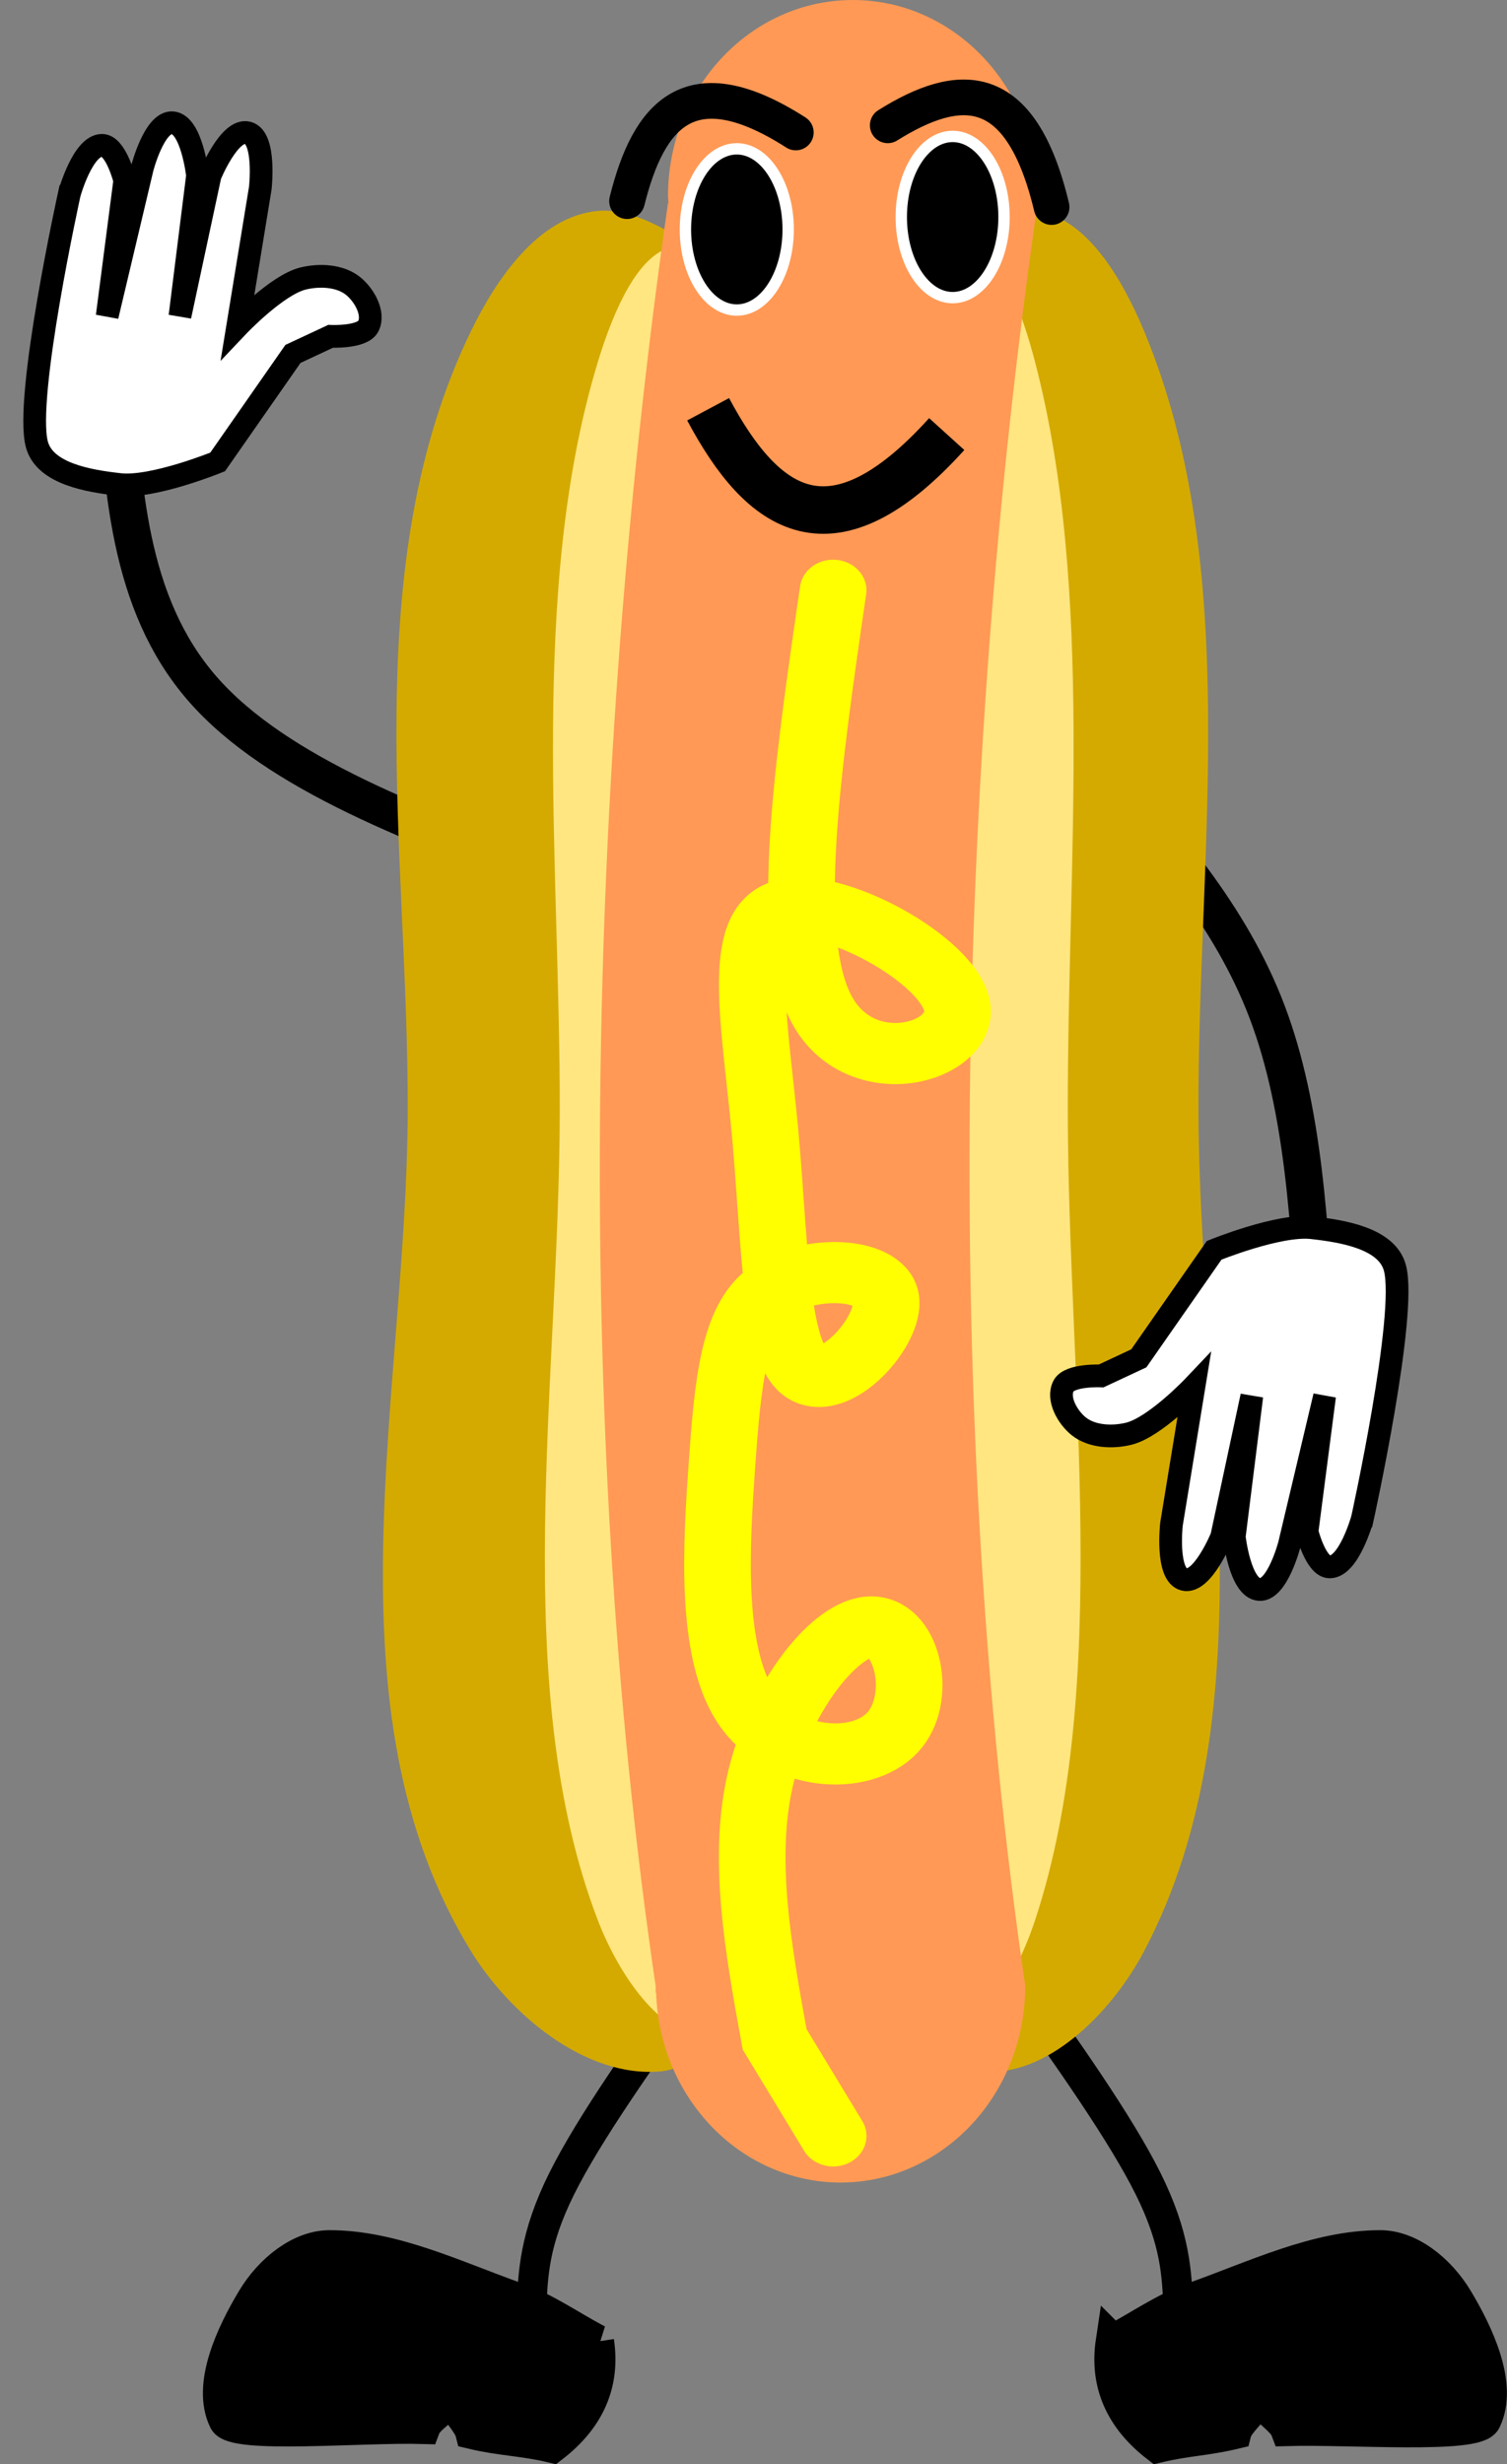 <?xml version="1.0" encoding="UTF-8" standalone="no"?>
<!-- Created with Inkscape (http://www.inkscape.org/) -->

<svg
   width="265.292"
   height="433.536"
   viewBox="0 0 70.192 114.706"
   version="1.1"
   id="svg5"
   inkscape:version="1.4 (1:1.4+202410161351+e7c3feb100)"
   sodipodi:docname="hotdogman.svg"
   inkscape:export-filename="hotdogman.png"
   inkscape:export-xdpi="44.287014"
   inkscape:export-ydpi="44.287014"
   xmlns:inkscape="http://www.inkscape.org/namespaces/inkscape"
   xmlns:sodipodi="http://sodipodi.sourceforge.net/DTD/sodipodi-0.dtd"
   xmlns="http://www.w3.org/2000/svg"
   xmlns:svg="http://www.w3.org/2000/svg"
   xmlns:rdf="http://www.w3.org/1999/02/22-rdf-syntax-ns#"
   xmlns:cc="http://creativecommons.org/ns#"
   xmlns:dc="http://purl.org/dc/elements/1.1/">
  <rect x="0" y="0" width="70.192" height="114.706" fill="#808080" stroke="none"/>
  <title
     id="title26">Hot Dog Man</title>
  <sodipodi:namedview
     id="namedview7"
     pagecolor="#ffffff"
     bordercolor="#666666"
     borderopacity="1.0"
     inkscape:showpageshadow="2"
     inkscape:pageopacity="0.0"
     inkscape:pagecheckerboard="0"
     inkscape:deskcolor="#d1d1d1"
     inkscape:document-units="px"
     showgrid="false"
     inkscape:zoom="0.5"
     inkscape:cx="146"
     inkscape:cy="160"
     inkscape:window-width="1366"
     inkscape:window-height="703"
     inkscape:window-x="0"
     inkscape:window-y="0"
     inkscape:window-maximized="1"
     inkscape:current-layer="layer1">
    <inkscape:grid
       id="grid1"
       units="px"
       originx="-62.796"
       originy="-35.454"
       spacingx="0.265"
       spacingy="0.265"
       empcolor="#3f3fff"
       empopacity="0.251"
       color="#3f3fff"
       opacity="0.125"
       empspacing="5"
       enabled="true"
       visible="false" />
  </sodipodi:namedview>
  <defs
     id="defs2">
    <inkscape:path-effect
       effect="bspline"
       id="path-effect26"
       is_visible="true"
       lpeversion="1.3"
       weight="33.333"
       steps="2"
       helper_size="0"
       apply_no_weight="true"
       apply_with_weight="true"
       only_selected="false"
       uniform="false" />
    <inkscape:path-effect
       effect="bspline"
       id="path-effect22"
       is_visible="true"
       lpeversion="1.3"
       weight="33.333"
       steps="2"
       helper_size="0"
       apply_no_weight="true"
       apply_with_weight="true"
       only_selected="false"
       uniform="false" />
    <inkscape:path-effect
       effect="bspline"
       id="path-effect18"
       is_visible="true"
       lpeversion="1.3"
       weight="33.333"
       steps="2"
       helper_size="0"
       apply_no_weight="true"
       apply_with_weight="true"
       only_selected="false"
       uniform="false" />
    <inkscape:path-effect
       effect="bspline"
       id="path-effect14"
       is_visible="true"
       lpeversion="1.3"
       weight="33.333"
       steps="2"
       helper_size="0"
       apply_no_weight="true"
       apply_with_weight="true"
       only_selected="false"
       uniform="false" />
    <inkscape:path-effect
       effect="bspline"
       id="path-effect13"
       is_visible="true"
       lpeversion="1.3"
       weight="33.333"
       steps="2"
       helper_size="0"
       apply_no_weight="true"
       apply_with_weight="true"
       only_selected="false"
       uniform="false" />
    <inkscape:path-effect
       effect="bspline"
       id="path-effect12"
       is_visible="true"
       lpeversion="1.3"
       weight="33.333"
       steps="2"
       helper_size="0"
       apply_no_weight="true"
       apply_with_weight="true"
       only_selected="false"
       uniform="false" />
    <inkscape:path-effect
       effect="bspline"
       id="path-effect11"
       is_visible="true"
       lpeversion="1.3"
       weight="33.333"
       steps="2"
       helper_size="0"
       apply_no_weight="true"
       apply_with_weight="true"
       only_selected="false"
       uniform="false" />
    <inkscape:path-effect
       effect="bspline"
       id="path-effect10"
       is_visible="true"
       lpeversion="1.3"
       weight="33.333"
       steps="2"
       helper_size="0"
       apply_no_weight="true"
       apply_with_weight="true"
       only_selected="false"
       uniform="false" />
    <inkscape:path-effect
       effect="bspline"
       id="path-effect9"
       is_visible="true"
       lpeversion="1.3"
       weight="33.333"
       steps="2"
       helper_size="0"
       apply_no_weight="true"
       apply_with_weight="true"
       only_selected="false"
       uniform="false" />
    <inkscape:path-effect
       effect="bspline"
       id="path-effect8"
       is_visible="true"
       lpeversion="1.3"
       weight="33.333"
       steps="2"
       helper_size="0"
       apply_no_weight="true"
       apply_with_weight="true"
       only_selected="false"
       uniform="false" />
    <inkscape:path-effect
       effect="bspline"
       id="path-effect7"
       is_visible="true"
       lpeversion="1.3"
       weight="33.333"
       steps="2"
       helper_size="0"
       apply_no_weight="true"
       apply_with_weight="true"
       only_selected="false"
       uniform="false" />
    <inkscape:path-effect
       effect="bspline"
       id="path-effect6"
       is_visible="true"
       lpeversion="1.3"
       weight="33.333"
       steps="2"
       helper_size="0"
       apply_no_weight="true"
       apply_with_weight="true"
       only_selected="false"
       uniform="false" />
  </defs>
  <g
     inkscape:label="Layer 1"
     inkscape:groupmode="layer"
     id="layer1"
     transform="translate(-62.796,-35.454)">
    <path
       style="fill:none;stroke:#000000;stroke-width:2.117;stroke-linecap:butt;stroke-linejoin:miter;stroke-opacity:1"
       d="M 75.458,78.486 C 71.648,74.197 67.839,69.907 65.758,64.41 63.676,58.914 63.324,52.211 62.971,45.508"
       id="path24"
       inkscape:path-effect="#path-effect26"
       inkscape:original-d="M 75.457622,78.486462 C 71.648137,74.19653 67.838651,69.906598 64.029166,65.616666 63.676388,58.913888 63.323611,52.211109 62.970833,45.508333"
       sodipodi:nodetypes="ccc"
       transform="matrix(-0.82,0,0,-0.82,175.74,135.38)" />
    <g
       id="g15"
       transform="translate(0,-4.763)">
      <path
         style="fill:none;stroke:#000000;stroke-width:1.806;stroke-linecap:round;stroke-linejoin:miter;stroke-opacity:1"
         d="m 95.074,132.292 c -3.252,3.49 -6.503,6.981 -8.17,9.534 -1.666,2.553 -1.747,4.169 -1.828,5.785"
         id="path14"
         inkscape:path-effect="#path-effect14"
         inkscape:original-d="m 95.073604,132.29166 c -3.251711,3.49045 -6.503419,6.9809 -9.755129,10.47135 -0.0808,1.61589 -0.161589,3.23176 -0.242383,4.84764"
         transform="matrix(0.767,0,0,1.007,22.3,-0.951)" />
      <path
         style="fill:#000000;stroke:#000000;stroke-width:1.587;stroke-linecap:butt;stroke-linejoin:miter;stroke-opacity:1"
         d="m 90.605,149.212 c -1.24,-0.651 -2.43,-1.497 -3.72,-1.952 -2.877,-1.014 -5.762,-2.44 -8.741,-2.44 -1.331,1e-5 -2.71,1.068 -3.534,2.44 -0.922,1.536 -2.11,3.969 -1.302,5.612 0.388,0.788 6.301,0.233 9.215,0.314 0.186,-0.488 1.089,-0.928 1.275,-1.416 0.124,0.488 0.869,1.167 0.993,1.655 1.364,0.325 2.354,0.312 3.717,0.637 1.687,-1.303 2.386,-2.919 2.096,-4.85 z"
         id="path15"
         sodipodi:nodetypes="cssssccccc" />
    </g>
    <g
       id="g17"
       transform="matrix(-1,0,0,1,205.23,-4.763)">
      <path
         style="fill:none;stroke:#000000;stroke-width:1.806;stroke-linecap:round;stroke-linejoin:miter;stroke-opacity:1"
         d="m 95.074,132.292 c -3.252,3.49 -6.503,6.981 -8.17,9.534 -1.666,2.553 -1.747,4.169 -1.828,5.785"
         id="path16"
         inkscape:path-effect="#path-effect18"
         inkscape:original-d="m 95.073604,132.29166 c -3.251711,3.49045 -6.503419,6.9809 -9.755129,10.47135 -0.0808,1.61589 -0.161589,3.23176 -0.242383,4.84764"
         transform="matrix(0.767,0,0,1.007,22.3,-0.951)" />
      <path
         style="fill:#000000;stroke:#000000;stroke-width:1.587;stroke-linecap:butt;stroke-linejoin:miter;stroke-opacity:1"
         d="m 90.605,149.212 c -1.24,-0.651 -2.43,-1.497 -3.72,-1.952 -2.877,-1.014 -5.762,-2.44 -8.741,-2.44 -1.331,1e-5 -2.71,1.068 -3.534,2.44 -0.922,1.536 -2.11,3.969 -1.302,5.612 0.388,0.788 6.253,0.328 9.167,0.41 0.186,-0.488 1.137,-1.024 1.323,-1.512 0.124,0.488 1.013,1.167 1.137,1.655 1.364,0.325 2.21,0.312 3.574,0.637 1.687,-1.303 2.386,-2.919 2.096,-4.85 z"
         id="path17"
         sodipodi:nodetypes="cssssccccc" />
    </g>
    <g
       id="g5"
       transform="matrix(-1.15,0,0,1.091,217.808,-12.46)">
      <path
         style="fill:#d4aa00;stroke:none;stroke-width:0.238px;stroke-linecap:butt;stroke-linejoin:miter;stroke-opacity:1"
         d="m 99.483,58.037 c 0,0 -3.978,-5.424 -6.615,-5.121 -2.069,0.238 -3.541,2.928 -4.41,5.121 -4.004,10.11 -2.179,22.158 -2.205,33.286 -0.028,11.979 -2.984,25.493 2.205,35.847 1.333,2.66 3.978,5.424 6.615,5.121 2.069,-0.238 4.41,-5.121 4.41,-5.121 z"
         id="path4"
         sodipodi:nodetypes="caaaaacc" />
      <path
         style="fill:#ffe680;stroke:none;stroke-width:0.18px;stroke-linecap:butt;stroke-linejoin:miter;stroke-opacity:1"
         d="m 99.483,59.373 c 0,0 -2.387,-5.215 -3.969,-4.923 -1.241,0.229 -2.125,2.815 -2.646,4.923 -2.402,9.719 -1.307,21.302 -1.323,32 -0.017,11.516 -1.79,24.508 1.323,34.462 0.8,2.557 2.387,5.215 3.969,4.923 1.241,-0.229 2.646,-4.923 2.646,-4.923 z"
         id="path5"
         sodipodi:nodetypes="caaaaacc" />
    </g>
    <g
       id="g23"
       transform="translate(0.529,-7.408)">
      <path
         style="fill:none;stroke:#000000;stroke-width:2.117;stroke-linecap:butt;stroke-linejoin:miter;stroke-opacity:1"
         d="M 88.371,74.612 C 80.257,71.614 72.143,68.615 67.91,63.765 63.676,58.914 63.324,52.211 62.971,45.508"
         id="path22"
         inkscape:path-effect="#path-effect22"
         inkscape:original-d="M 88.370832,74.612499 C 80.256943,71.613888 72.143055,68.615277 64.029166,65.616666 63.676388,58.913888 63.323611,52.211109 62.970833,45.508333"
         sodipodi:nodetypes="ccc"
         transform="matrix(0.82,0,0,0.82,16.011,22.637)" />
      <path
         style="fill:#ffffff;stroke:#000000;stroke-width:1.058;stroke-linecap:butt;stroke-linejoin:miter;stroke-opacity:1"
         d="m 65.506,51.85 c 0,0 0.623,-2.235 1.52,-2.222 0.649,0.009 1.052,1.637 1.052,1.637 l -0.819,6.315 1.637,-6.899 c 0,0 0.562,-2.165 1.403,-2.105 0.904,0.065 1.169,2.456 1.169,2.456 l -0.819,6.548 1.403,-6.548 c 0,0 0.898,-2.206 1.754,-1.988 0.852,0.217 0.585,2.573 0.585,2.573 l -1.052,6.432 c 0,0 1.821,-1.922 3.04,-2.222 0.766,-0.188 1.726,-0.145 2.339,0.351 0.518,0.419 1.007,1.279 0.702,1.871 -0.277,0.538 -1.754,0.468 -1.754,0.468 l -1.754,0.819 -3.508,5.028 c 0,0 -3.01,1.227 -4.561,1.052 -1.421,-0.16 -3.49,-0.49 -3.859,-1.871 -0.581,-2.173 1.52,-11.694 1.52,-11.694 z"
         id="path23"
         sodipodi:nodetypes="cscccscccsccssscccssc" />
    </g>
    <g
       id="g3"
       transform="matrix(1.338,0,0,1.091,-33.62,-12.46)">
      <path
         style="fill:#d4aa00;stroke:none;stroke-width:0.238px;stroke-linecap:butt;stroke-linejoin:miter;stroke-opacity:1"
         d="m 99.483,58.037 c 0,0 -3.978,-5.424 -6.615,-5.121 -2.069,0.238 -3.541,2.928 -4.41,5.121 -4.004,10.11 -2.179,22.158 -2.205,33.286 -0.028,11.979 -2.984,25.493 2.205,35.847 1.333,2.66 3.978,5.424 6.615,5.121 2.069,-0.238 4.41,-5.121 4.41,-5.121 z"
         id="path2"
         sodipodi:nodetypes="caaaaacc" />
      <path
         style="fill:#ffe680;stroke:none;stroke-width:0.18px;stroke-linecap:butt;stroke-linejoin:miter;stroke-opacity:1"
         d="m 99.483,59.373 c 0,0 -2.387,-5.215 -3.969,-4.923 -1.241,0.229 -2.125,2.815 -2.646,4.923 -2.402,9.719 -1.307,21.302 -1.323,32 -0.017,11.516 -1.79,24.508 1.323,34.462 0.8,2.557 2.387,5.215 3.969,4.923 1.241,-0.229 2.646,-4.923 2.646,-4.923 z"
         id="path3"
         sodipodi:nodetypes="caaaaacc" />
    </g>
    <path
       id="path1"
       style="fill:#ff9955;stroke:none;stroke-width:1.038;stroke-linecap:round;stroke-linejoin:round;paint-order:markers fill stroke"
       d="m 102.517,35.454 c -4.754,0 -8.608,4.095 -8.608,9.146 0.005,0.103 0.012,0.206 0.021,0.308 h -0.021 c -3.774,26.318 -4.451,56.676 -0.574,82.994 v 0.308 h 0.021 c 0.156,4.922 3.952,8.828 8.587,8.837 4.64,-0.001 8.444,-3.91 8.6,-8.837 h 0.008 v -0.308 c -3.826,-26.112 -3.252,-56.471 0.574,-82.994 h -0.021 c 0.009,-0.103 0.015,-0.206 0.021,-0.308 0,-5.051 -3.854,-9.146 -8.608,-9.146 z"
       sodipodi:nodetypes="scccccccccccccss" />
    <path
       style="fill:none;stroke:#ffff00;stroke-width:3.011;stroke-linecap:round;stroke-linejoin:miter;stroke-dasharray:none;stroke-opacity:1"
       d="m 41.133,69.983 c -1.141,8.54 -2.281,17.08 -0.517,20.649 1.764,3.569 6.432,2.166 6.121,-0.121 -0.312,-2.287 -5.719,-5.529 -7.875,-4.753 -2.157,0.776 -1.256,5.638 -0.815,10.793 0.441,5.155 0.441,10.706 1.764,11.896 1.323,1.19 3.969,-1.983 3.7,-3.59 -0.269,-1.607 -3.645,-1.653 -5.258,-0.306 -1.613,1.347 -1.876,4.434 -2.141,8.488 -0.265,4.054 -0.545,9.253 1.092,11.956 1.637,2.703 5.191,2.91 6.607,1.257 1.416,-1.654 0.693,-5.169 -0.924,-5.205 -1.616,-0.036 -4.134,3.418 -5.013,7.372 -0.879,3.953 -0.131,8.454 0.615,12.94 0.882,1.586 1.893,3.405 2.646,4.758"
       id="path13"
       inkscape:path-effect="#path-effect13"
       inkscape:original-d="m 41.133387,69.983002 c -1.140576,8.539976 -2.281152,17.07995 -3.421729,25.619925 4.668354,-1.402479 9.336708,-2.804959 14.005061,-4.207438 -5.291666,-3.172221 -10.698587,-6.413533 -15.874999,-9.516661 0.862736,4.654692 1.76389,9.516663 2.645833,14.274991 0,5.551381 0,11.102771 0,16.654151 2.645834,-3.17222 5.291666,-6.34443 7.9375,-9.51666 -3.183947,-0.0428 -6.560274,-0.0881 -9.55184,-0.12832 -0.233741,2.73472 -0.49755,5.82122 -0.746316,8.73173 -0.280493,5.19813 -0.561007,10.39665 -0.841497,15.59473 3.55419,0.20757 7.108605,0.41516 10.662903,0.62274 -0.723027,-3.51529 -1.446058,-7.0306 -2.169083,-10.54588 -2.509654,3.44383 -5.026879,6.89805 -7.52899,10.33153 0.74353,4.4732 2.237323,13.46012 2.237323,13.46012 0,0 1.893097,3.40459 2.645834,4.75833"
       transform="matrix(1.031,0,0,0.945,59.193,-3.205)"
       sodipodi:nodetypes="ccccccscccccccc" />
    <path
       style="fill:none;stroke:#000000;stroke-width:2.211;stroke-linecap:butt;stroke-linejoin:miter;stroke-opacity:1"
       d="m 95.779,54.504 c 2.552,4.782 5.757,7.075 11.113,1.155"
       id="path18"
       sodipodi:nodetypes="cc" />
    <path
       style="fill:none;stroke:#000000;stroke-width:1.662;stroke-linecap:round;stroke-linejoin:miter;stroke-opacity:1"
       d="m 92.002,44.816 c 1,-4.013 2.918,-6.358 7.861,-3.196"
       id="path19"
       sodipodi:nodetypes="cc" />
    <path
       style="fill:none;stroke:#000000;stroke-width:1.662;stroke-linecap:round;stroke-linejoin:miter;stroke-opacity:1"
       d="m 104.145,41.287 c 3.309,-2.066 6.184,-2.245 7.631,3.804"
       id="path20"
       sodipodi:nodetypes="cc" />
    <ellipse
       style="fill:#000000;stroke:#ffffff;stroke-width:0.529;stroke-linecap:round;stroke-linejoin:round;stroke-dasharray:none;paint-order:markers fill stroke"
       id="path21"
       cx="97.114"
       cy="46.134"
       rx="2.393"
       ry="3.752" />
    <ellipse
       style="fill:#000000;stroke:#ffffff;stroke-width:0.529;stroke-linecap:round;stroke-linejoin:round;stroke-dasharray:none;paint-order:markers fill stroke"
       id="ellipse21"
       cx="107.168"
       cy="45.556"
       rx="2.393"
       ry="3.752" />
    <path
       style="fill:#ffffff;stroke:#000000;stroke-width:1.058;stroke-linecap:butt;stroke-linejoin:miter;stroke-opacity:1"
       d="m 126.245,106.167 c 0,0 -0.623,2.235 -1.52,2.222 -0.649,-0.009 -1.052,-1.637 -1.052,-1.637 l 0.819,-6.315 -1.637,6.899 c 0,0 -0.562,2.165 -1.403,2.105 -0.904,-0.065 -1.169,-2.456 -1.169,-2.456 l 0.819,-6.548 -1.403,6.548 c 0,0 -0.898,2.206 -1.754,1.988 -0.852,-0.217 -0.585,-2.573 -0.585,-2.573 l 1.052,-6.432 c 0,0 -1.821,1.922 -3.04,2.222 -0.766,0.188 -1.726,0.145 -2.339,-0.351 -0.518,-0.419 -1.007,-1.279 -0.702,-1.871 0.277,-0.538 1.754,-0.468 1.754,-0.468 l 1.754,-0.819 3.508,-5.028 c 0,0 3.01,-1.227 4.561,-1.052 1.421,0.16 3.49,0.49 3.859,1.871 0.581,2.173 -1.52,11.694 -1.52,11.694 z"
       id="path25"
       sodipodi:nodetypes="cscccscccsccssscccssc" />
  </g>
</svg>
